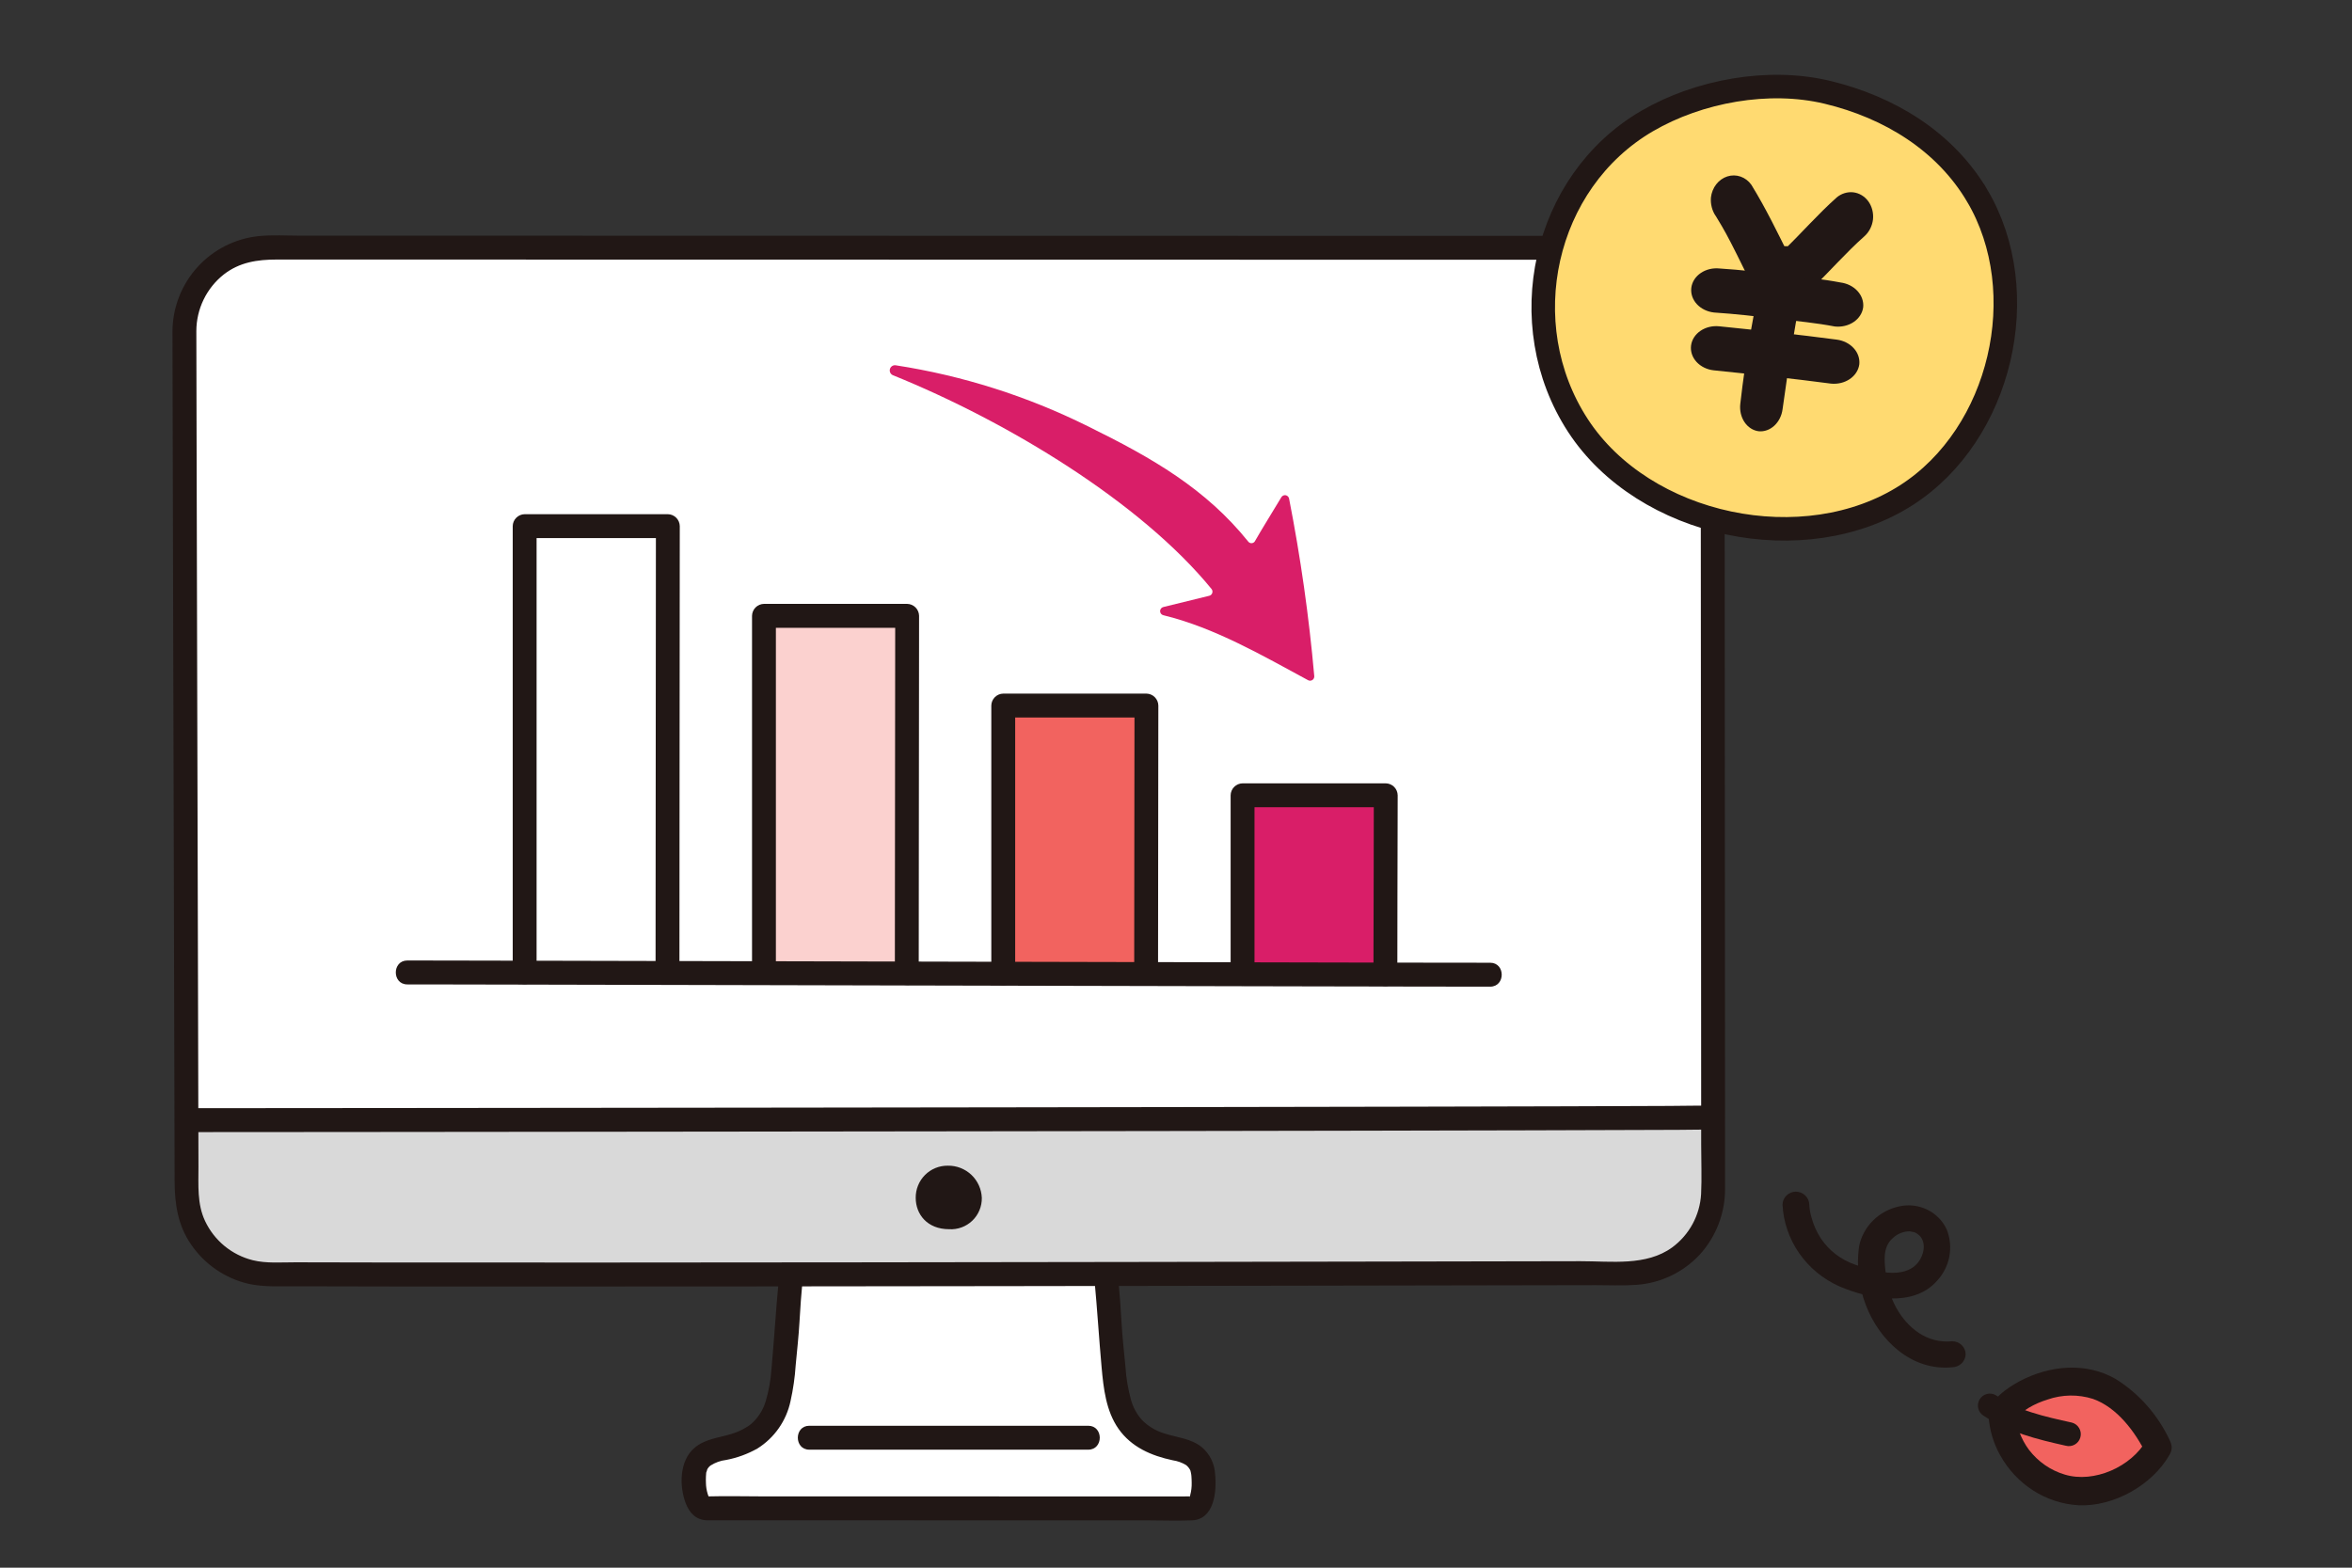 <svg width="300" height="200" viewBox="0 0 300 200" fill="none" xmlns="http://www.w3.org/2000/svg">
<rect x="0" y="0" width="300" height="200" fill="#333333" stroke="none"/>
<g clip-path="url(#clip0_1_13107)">
<path d="M28.366 33.283C30.077 32.173 32.073 31.585 34.112 31.589C68.432 31.595 171.906 31.616 207.864 31.62C209.253 31.619 210.629 31.893 211.913 32.426C213.197 32.959 214.363 33.74 215.346 34.725C216.329 35.71 217.109 36.879 217.641 38.166C218.173 39.453 218.447 40.833 218.448 42.226C218.46 63.621 218.493 113.997 218.507 142.568H218.292C215.336 142.74 38.727 142.905 23.824 142.905H23.775C23.706 114.973 23.563 65.553 23.521 42.227C23.517 40.449 23.958 38.697 24.804 37.135C25.651 35.572 26.875 34.248 28.366 33.283Z" fill="white"/>
<path d="M97.824 192.429H90.064C88.416 192.429 88.263 188.035 88.765 186.946C89.267 185.856 90.262 185.156 91.982 184.828C97.943 183.691 99.419 180.463 99.914 174.745C100.126 172.293 100.346 170.772 100.466 168.331C100.544 166.751 100.681 164.987 100.916 162.587C114.113 162.574 127.832 162.556 141.052 162.536C141.29 164.963 141.428 166.74 141.506 168.331C141.627 170.772 141.846 172.293 142.058 174.745C142.553 180.463 144.029 183.691 149.99 184.828C151.711 185.156 152.705 185.856 153.207 186.946C153.709 188.035 153.785 192.442 152.094 192.442L97.824 192.429Z" fill="white"/>
<path d="M29.627 161.433C31.09 162.171 32.704 162.558 34.341 162.562C68.232 162.693 173.261 162.48 207.943 162.42C210.748 162.417 213.437 161.297 215.419 159.306C217.401 157.316 218.513 154.617 218.512 151.805C218.512 149.096 218.512 145.988 218.505 142.566H218.289C215.334 142.738 38.724 142.903 23.822 142.903H23.775C23.782 146.263 23.789 149.312 23.795 151.967C23.798 153.932 24.345 155.857 25.375 157.528C26.405 159.199 27.877 160.551 29.627 161.433Z" fill="#D9D9D9"/>
<path d="M102.887 192.43H90.064C88.416 192.43 88.263 188.036 88.765 186.947C89.267 185.857 90.262 185.157 91.982 184.829C93.372 184.602 94.71 184.126 95.931 183.423C109.344 183.423 133.046 183.423 146.044 183.423C147.264 184.127 148.601 184.604 149.99 184.831C151.711 185.159 152.705 185.859 153.207 186.948C153.709 188.038 153.785 192.445 152.094 192.445L102.887 192.43Z" fill="white"/>
<path d="M139.6 163.257C139.951 166.981 140.175 170.716 140.511 174.442C140.752 177.118 141.075 180.01 142.661 182.273C144.31 184.625 146.856 185.719 149.586 186.298C150.184 186.385 150.759 186.59 151.278 186.902C151.477 187.059 151.645 187.253 151.771 187.474C151.867 187.607 151.917 187.943 151.804 187.512C151.832 187.616 151.868 187.718 151.89 187.823C151.919 187.95 151.941 188.073 151.96 188.2C151.914 187.895 151.96 188.222 151.965 188.299C151.983 188.593 152.002 188.885 152 189.18C152.012 189.695 151.952 190.209 151.821 190.707C151.785 190.863 151.777 191.093 151.661 191.098L151.761 190.982L151.685 191.066L151.827 190.965C151.682 191.048 151.708 191.039 151.905 190.939C152.088 190.811 152.095 190.921 151.852 190.91C151.563 190.897 151.27 190.91 150.98 190.91H147.819H137.356L109.351 190.904H97.307C95.002 190.904 92.687 190.841 90.383 190.904C90.144 190.911 90.024 190.804 90.26 190.934C90.446 191.035 90.439 190.938 90.493 191.094C90.453 190.977 90.356 190.862 90.303 190.746C90.413 190.995 90.273 190.619 90.257 190.559C90.123 190.112 90.05 189.649 90.043 189.182C90.031 188.914 90.031 188.646 90.043 188.377C90.049 188.23 90.061 188.083 90.073 187.936C90.107 187.546 90.017 188.143 90.094 187.828C90.121 187.713 90.299 187.302 90.161 187.557C90.265 187.323 90.427 187.119 90.63 186.965C91.23 186.583 91.908 186.34 92.614 186.256C94.021 185.991 95.375 185.495 96.621 184.789C97.689 184.118 98.612 183.239 99.334 182.204C100.057 181.169 100.566 179.999 100.83 178.764C101.169 177.246 101.39 175.704 101.492 174.152C101.661 172.312 101.872 170.477 101.975 168.632C102.074 166.838 102.208 165.048 102.376 163.26C102.373 162.856 102.211 162.469 101.927 162.184C101.642 161.898 101.257 161.737 100.854 161.734C100.453 161.742 100.07 161.905 99.787 162.19C99.503 162.474 99.34 162.858 99.332 163.26C98.971 167.084 98.742 170.919 98.395 174.746C98.302 176.09 98.062 177.42 97.681 178.711C97.404 179.69 96.887 180.585 96.178 181.313C95.86 181.649 95.492 181.933 95.086 182.154C94.513 182.496 93.898 182.763 93.257 182.947C91.608 183.456 89.905 183.563 88.546 184.746C86.653 186.393 86.626 189.591 87.468 191.792C87.94 193.025 88.787 193.907 90.162 193.954C90.493 193.966 90.827 193.954 91.158 193.954H94.577H105.616L134.546 193.959H146.23C148.162 193.959 150.114 194.038 152.046 193.959C154.886 193.846 155.217 190.249 154.988 188.07C154.957 187.409 154.79 186.761 154.497 186.168C154.204 185.575 153.792 185.048 153.287 184.622C151.892 183.497 150.17 183.411 148.531 182.877C147.46 182.561 146.484 181.981 145.692 181.192C145.005 180.436 144.509 179.526 144.247 178.537C143.878 177.197 143.647 175.822 143.558 174.435C143.387 172.546 143.163 170.663 143.056 168.769C142.952 166.925 142.82 165.088 142.647 163.25C142.637 162.849 142.473 162.467 142.19 162.183C141.907 161.899 141.526 161.735 141.125 161.724C140.723 161.727 140.337 161.889 140.052 162.174C139.767 162.46 139.606 162.846 139.603 163.25L139.6 163.257Z" fill="#211715"/>
<path d="M103.234 184.945H138.806C140.765 184.945 140.768 181.893 138.806 181.893H103.234C101.275 181.893 101.272 184.945 103.234 184.945Z" fill="#211715"/>
<path d="M22 42.226C22.02 52.533 22.044 62.841 22.072 73.149C22.104 85.702 22.137 98.255 22.171 110.81C22.201 121.953 22.229 133.098 22.258 144.242C22.263 146.369 22.267 148.496 22.272 150.623C22.279 153.535 22.665 156.299 24.365 158.755C26.09 161.291 28.702 163.085 31.684 163.782C33.644 164.215 35.693 164.092 37.688 164.1C45.812 164.123 53.935 164.133 62.06 164.13C72.629 164.133 83.199 164.129 93.771 164.119C105.423 164.109 117.076 164.095 128.728 164.079C140.101 164.064 151.471 164.046 162.838 164.027C172.593 164.01 182.348 163.993 192.102 163.976L203.501 163.955C205.2 163.955 206.925 164.034 208.623 163.924C211.72 163.735 214.63 162.371 216.76 160.108C218.881 157.802 220.05 154.776 220.033 151.639C220.04 149.59 220.033 147.54 220.033 145.49C220.03 140.49 220.028 135.491 220.025 130.491C220.018 118.38 220.01 106.269 220.002 94.159C219.995 82.436 219.987 70.713 219.98 58.99C219.977 54.386 219.974 49.782 219.971 45.177C219.971 42.723 220.085 40.26 219.18 37.928C218.089 35.061 215.961 32.711 213.219 31.347C209.383 29.495 204.72 30.092 200.568 30.092L188.064 30.089L157.379 30.084L122.462 30.078L87.444 30.071L56.467 30.064H43.742H38.278C36.542 30.064 34.754 29.948 33.026 30.119C30.024 30.421 27.239 31.824 25.204 34.058C23.17 36.292 22.029 39.2 22 42.226C21.979 44.19 25.023 44.192 25.044 42.226C25.048 40.838 25.364 39.47 25.969 38.222C26.573 36.975 27.451 35.88 28.536 35.02C30.55 33.447 32.831 33.112 35.301 33.112H45.8L73.434 33.117L106.579 33.123L141.539 33.129L174.129 33.135L200.65 33.139H205.83C208.126 33.139 210.299 33.148 212.362 34.335C213.547 35.021 214.565 35.965 215.339 37.097C216.113 38.23 216.624 39.521 216.834 40.878C217.133 42.837 216.925 44.967 216.927 46.948L216.946 77.786C216.954 89.975 216.962 102.165 216.969 114.354C216.976 124.926 216.982 135.497 216.988 146.068C216.988 148.153 217.079 150.262 216.977 152.345C216.898 153.678 216.528 154.977 215.892 156.15C215.257 157.323 214.371 158.341 213.299 159.132C209.983 161.558 205.482 160.892 201.599 160.899L176.076 160.945C165.45 160.963 154.823 160.981 144.196 160.998C132.715 161.015 121.233 161.03 109.751 161.044C98.667 161.056 87.582 161.064 76.498 161.07C67.157 161.073 57.817 161.07 48.478 161.062C44.881 161.057 41.285 161.05 37.69 161.041C35.899 161.036 33.987 161.207 32.24 160.774C30.921 160.444 29.69 159.825 28.638 158.961C27.586 158.096 26.739 157.008 26.158 155.775C25.128 153.59 25.319 151.197 25.314 148.848L25.298 142.388L25.258 126.682C25.226 114.48 25.194 102.278 25.161 90.076C25.13 78.495 25.101 66.915 25.073 55.335C25.062 50.964 25.052 46.594 25.044 42.226C25.04 40.262 21.996 40.258 22 42.226Z" fill="#211715"/>
<path d="M23.776 144.43C26.655 144.43 29.534 144.428 32.414 144.425L48.514 144.412C55.703 144.406 62.893 144.399 70.083 144.391C78.518 144.383 86.954 144.373 95.39 144.363C104.381 144.353 113.372 144.342 122.363 144.33C131.313 144.318 140.263 144.306 149.212 144.292C157.495 144.278 165.777 144.264 174.061 144.249C181.05 144.235 188.04 144.22 195.029 144.203C200.115 144.19 205.201 144.174 210.286 144.154C212.801 144.143 215.317 144.15 217.832 144.105C218.056 144.1 218.28 144.093 218.504 144.093C220.462 144.093 220.466 141.041 218.504 141.041C216.639 141.041 214.773 141.081 212.908 141.09C208.389 141.113 203.87 141.129 199.351 141.139C192.772 141.157 186.194 141.173 179.615 141.186C171.558 141.202 163.501 141.217 155.445 141.229C146.599 141.244 137.752 141.257 128.906 141.269C119.868 141.282 110.83 141.293 101.791 141.304C93.187 141.314 84.584 141.324 75.981 141.333C68.438 141.341 60.894 141.349 53.349 141.356L35.72 141.371C32.184 141.374 28.648 141.376 25.112 141.378H23.776C21.817 141.378 21.814 144.43 23.776 144.43Z" fill="#211715"/>
<path d="M125.232 152.825C125.24 153.367 125.136 153.906 124.927 154.406C124.718 154.907 124.408 155.359 124.016 155.734C123.625 156.108 123.161 156.398 122.652 156.585C122.144 156.771 121.603 156.851 121.063 156.818C118.251 156.818 116.801 154.892 116.801 152.823C116.794 152.281 116.894 151.744 117.098 151.242C117.301 150.74 117.602 150.284 117.984 149.901C118.366 149.518 118.821 149.215 119.321 149.011C119.822 148.808 120.358 148.706 120.898 148.714C122.013 148.695 123.092 149.115 123.902 149.883C124.712 150.651 125.189 151.707 125.232 152.825Z" fill="#211715"/>
<path d="M176.75 104.033C176.738 109.637 176.71 122.511 176.71 124.331L158.491 124.294V101.46H176.755C176.755 101.621 176.753 102.584 176.75 104.033Z" fill="#D91E68"/>
<path d="M146.223 93.395C146.223 91.43 146.227 90.165 146.227 90.015H127.966V124.227L146.191 124.268C146.189 122.022 146.213 101.604 146.223 93.395Z" fill="#F2635F"/>
<path d="M115.702 82.286C115.702 80.083 115.706 78.704 115.706 78.569H97.442V124.159C103.32 124.173 109.459 124.187 115.661 124.202C115.664 121.31 115.691 92.664 115.702 82.286Z" fill="#FBD1CF"/>
<path d="M85.178 74.625C85.182 70.207 85.184 67.301 85.184 67.122H66.921V124.086C72.101 124.097 78.304 124.111 85.14 124.127C85.14 120.795 85.166 89.331 85.178 74.625Z" fill="white"/>
<path d="M178.232 124.338C178.232 117.682 178.256 111.026 178.27 104.372C178.27 103.402 178.272 102.432 178.276 101.462C178.27 101.059 178.108 100.674 177.824 100.389C177.54 100.104 177.156 99.942 176.754 99.936H158.491C158.089 99.942 157.705 100.104 157.421 100.389C157.137 100.674 156.974 101.059 156.969 101.462V124.302C156.969 126.266 160.013 126.269 160.013 124.302V101.46L158.491 102.986H176.754L175.232 101.46C175.232 107.862 175.205 114.265 175.193 120.667C175.193 121.89 175.191 123.114 175.188 124.338C175.188 126.302 178.232 126.305 178.232 124.338Z" fill="#211715"/>
<path d="M147.71 124.274C147.71 120.091 147.714 115.909 147.723 111.727C147.729 105.904 147.736 100.081 147.743 94.259C147.743 92.844 147.745 91.429 147.748 90.014C147.742 89.611 147.58 89.227 147.296 88.942C147.012 88.657 146.628 88.494 146.226 88.488H127.965C127.563 88.494 127.18 88.657 126.895 88.942C126.611 89.227 126.449 89.611 126.443 90.014V124.235C126.443 126.2 129.487 126.203 129.487 124.235V90.014L127.965 91.54H146.229L144.707 90.014C144.707 93.73 144.702 97.445 144.693 101.159C144.687 107.112 144.68 113.065 144.673 119.019C144.673 120.77 144.672 122.522 144.669 124.274C144.669 126.238 147.713 126.241 147.713 124.274H147.71Z" fill="#211715"/>
<path d="M117.185 124.202C117.185 118.607 117.19 113.011 117.199 107.416C117.208 99.655 117.216 91.895 117.224 84.136C117.224 82.279 117.225 80.423 117.229 78.567C117.223 78.164 117.061 77.779 116.777 77.494C116.493 77.209 116.109 77.047 115.707 77.041H97.444C97.042 77.047 96.658 77.209 96.374 77.494C96.09 77.779 95.928 78.164 95.922 78.567V124.157C95.922 126.121 98.966 126.124 98.966 124.157V78.567L97.444 80.093H115.707L114.185 78.567C114.185 83.52 114.18 88.474 114.17 93.427C114.162 101.366 114.154 109.306 114.146 117.245C114.146 119.565 114.144 121.883 114.141 124.202C114.141 126.166 117.185 126.169 117.185 124.202V124.202Z" fill="#211715"/>
<path d="M86.661 124.134C86.661 117.138 86.666 110.141 86.676 103.143C86.684 93.431 86.692 83.718 86.7 74.006C86.7 71.713 86.702 69.419 86.706 67.125C86.7 66.722 86.538 66.337 86.254 66.052C85.969 65.767 85.586 65.604 85.184 65.599H66.92C66.519 65.604 66.135 65.767 65.851 66.052C65.566 66.337 65.404 66.722 65.398 67.125V124.09C65.398 126.054 68.442 126.057 68.442 124.09V67.125L66.92 68.651H85.184L83.662 67.125C83.662 73.28 83.657 79.435 83.647 85.591C83.638 95.538 83.63 105.486 83.623 115.434C83.623 118.334 83.621 121.234 83.618 124.134C83.618 126.099 86.661 126.102 86.661 124.134Z" fill="#211715"/>
<path d="M51.955 125.588C53.891 125.588 55.826 125.59 57.761 125.596C61.246 125.602 64.732 125.609 68.217 125.616L82.161 125.647L98.649 125.685L116.527 125.726L134.711 125.767L152.114 125.806L167.577 125.839C171.775 125.847 175.973 125.855 180.171 125.862C183.022 125.867 185.873 125.871 188.725 125.874H190.075C192.034 125.874 192.037 122.822 190.075 122.822C187.607 122.822 185.139 122.819 182.671 122.814C178.768 122.808 174.865 122.802 170.963 122.794L156.116 122.762L139.07 122.725L120.976 122.684L102.922 122.642L85.997 122.604L71.352 122.571C67.543 122.563 63.735 122.555 59.926 122.548C57.58 122.543 55.234 122.539 52.887 122.536H51.955C49.997 122.536 49.994 125.588 51.955 125.588Z" fill="#211715"/>
<path d="M227.362 153.684C227.475 155.906 228.213 158.054 229.497 159.896C230.781 161.737 232.56 163.199 234.641 164.123C238.415 165.719 244.017 166.861 247.077 163.395C247.877 162.527 248.417 161.462 248.637 160.316C248.857 159.17 248.749 157.987 248.324 156.896C247.833 155.79 246.959 154.886 245.855 154.339C244.75 153.792 243.484 153.637 242.275 153.901C240.993 154.169 239.821 154.798 238.905 155.71C237.989 156.622 237.369 157.776 237.122 159.028C236.778 161.547 237.075 164.109 237.988 166.49C239.678 170.945 243.789 174.942 249.015 174.432C249.464 174.421 249.891 174.242 250.208 173.933C250.525 173.625 250.709 173.209 250.721 172.773C250.718 172.334 250.537 171.914 250.218 171.603C249.899 171.293 249.466 171.117 249.015 171.114C245.815 171.426 243.351 169.473 241.878 166.863C241.149 165.523 240.695 164.058 240.541 162.55C240.351 160.942 240.081 159.073 241.486 157.9C242.055 157.381 242.804 157.091 243.584 157.087C243.742 157.097 244.315 157.256 244.093 157.166C244.42 157.287 244.711 157.487 244.939 157.746C245.714 158.687 245.365 160.158 244.664 161.045C242.844 163.352 238.878 162.147 236.552 161.316C234.805 160.698 233.309 159.549 232.286 158.039C231.738 157.218 231.329 156.317 231.074 155.369C230.905 154.821 230.806 154.255 230.778 153.683C230.768 153.246 230.585 152.83 230.267 152.521C229.949 152.212 229.521 152.034 229.072 152.024C228.621 152.028 228.189 152.204 227.87 152.514C227.551 152.824 227.37 153.244 227.366 153.683L227.362 153.684Z" fill="#211715"/>
<path d="M275.054 184.624C273.895 182.232 270.731 177.457 266.203 176.591C262.286 175.841 257.338 177.784 255.588 180.518C255.766 182.74 256.628 184.844 258.048 186.522C259.467 188.199 261.368 189.362 263.473 189.839C268.516 191.124 273.605 187.291 275.054 184.624Z" fill="#F2635F"/>
<path d="M253.038 180.634C256.214 182.721 259.823 183.622 263.482 184.437C263.674 184.491 263.876 184.505 264.074 184.48C264.273 184.456 264.464 184.392 264.638 184.293C264.812 184.194 264.965 184.062 265.088 183.904C265.21 183.745 265.301 183.565 265.354 183.371C265.407 183.178 265.422 182.976 265.397 182.777C265.373 182.578 265.309 182.386 265.21 182.212C265.112 182.038 264.98 181.884 264.822 181.761C264.664 181.638 264.484 181.547 264.291 181.494C262.556 181.109 260.813 180.731 259.119 180.183C257.51 179.673 255.979 178.938 254.575 177.999C254.402 177.898 254.211 177.831 254.013 177.804C253.815 177.777 253.614 177.789 253.42 177.84C253.227 177.891 253.046 177.979 252.886 178.1C252.727 178.221 252.593 178.373 252.492 178.546C252.391 178.719 252.325 178.91 252.298 179.109C252.271 179.307 252.283 179.509 252.334 179.703C252.385 179.897 252.473 180.079 252.594 180.239C252.714 180.398 252.865 180.532 253.038 180.634Z" fill="#211715"/>
<path d="M276.753 183.746C275.234 180.503 272.84 177.786 269.861 175.928C266.073 173.738 261.426 174.19 257.65 176.186C256.178 176.965 253.566 178.658 253.643 180.626C253.754 182.395 254.258 184.113 255.118 185.646C256.143 187.492 257.596 189.043 259.346 190.16C261.095 191.276 263.086 191.921 265.136 192.037C269.522 192.238 274.524 189.519 276.753 185.55C277.873 183.556 274.892 181.752 273.773 183.743C271.887 187.099 267.096 189.273 263.335 188.112C261.548 187.578 259.965 186.481 258.806 184.973C258.287 184.28 257.872 183.511 257.572 182.691C257.309 181.966 257.143 181.206 257.08 180.434L256.844 181.338C257.766 179.955 259.585 179.04 261.167 178.549C263.042 177.897 265.066 177.868 266.957 178.465C270.028 179.55 272.349 182.652 273.771 185.549C274.779 187.608 277.756 185.798 276.753 183.746Z" fill="#211715"/>
<path d="M166.848 86.776C161.126 83.687 154.914 80.066 148.392 78.49C148.273 78.464 148.166 78.398 148.09 78.302C148.013 78.207 147.971 78.088 147.971 77.966C147.971 77.843 148.013 77.725 148.09 77.629C148.166 77.534 148.273 77.468 148.392 77.441L154.234 76.009C154.323 75.988 154.406 75.944 154.474 75.883C154.541 75.821 154.593 75.743 154.622 75.656C154.652 75.57 154.659 75.477 154.644 75.386C154.628 75.296 154.589 75.211 154.532 75.14C145.514 64.093 128.564 53.805 113.9 47.872C113.749 47.81 113.627 47.696 113.555 47.549C113.484 47.403 113.469 47.235 113.513 47.078C113.557 46.921 113.658 46.786 113.795 46.699C113.932 46.611 114.097 46.578 114.257 46.604C122.76 47.916 131.01 50.532 138.718 54.361C147.043 58.451 153.806 62.37 159.218 69.1C159.269 69.167 159.337 69.22 159.414 69.254C159.491 69.289 159.575 69.304 159.659 69.298C159.743 69.292 159.825 69.265 159.896 69.221C159.968 69.176 160.027 69.114 160.069 69.04C160.933 67.515 162.24 65.439 163.434 63.439C163.489 63.346 163.571 63.271 163.668 63.224C163.766 63.178 163.876 63.163 163.982 63.18C164.089 63.197 164.188 63.247 164.266 63.322C164.345 63.396 164.399 63.493 164.421 63.599C165.89 71.089 166.963 78.651 167.636 86.254C167.645 86.351 167.627 86.448 167.585 86.536C167.544 86.623 167.479 86.698 167.398 86.751C167.317 86.805 167.223 86.836 167.127 86.84C167.03 86.844 166.934 86.823 166.848 86.776Z" fill="#D91E68"/>
</g>
<path d="M252.197 24.968L252.198 24.968C259.484 37.293 255.265 55.393 243.185 63.158C236.711 67.319 228.354 68.38 220.497 66.72C212.639 65.059 205.455 60.713 201.267 54.284C192.83 41.328 196.825 23.185 210.084 15.446C216.7 11.587 225.607 9.984 233.067 11.772C241.077 13.691 248.131 18.089 252.197 24.968Z" fill="#FFDA71" stroke="#211715" stroke-width="3"/>
<path d="M234.258 25.207C231.915 27.285 229.83 29.693 227.569 31.872C226.978 32.409 226.59 33.166 226.482 33.994C226.391 34.826 226.601 35.659 227.067 36.316C227.539 36.969 228.231 37.387 228.992 37.478C229.753 37.569 230.519 37.326 231.124 36.802C233.386 34.623 235.471 32.215 237.812 30.138C238.408 29.604 238.797 28.845 238.9 28.015C238.99 27.183 238.78 26.35 238.314 25.693C237.84 25.042 237.147 24.626 236.386 24.535C235.625 24.452 234.861 24.692 234.251 25.206L234.258 25.207Z" fill="#211715"/>
<path d="M218.827 27.52C219.367 28.394 219.88 29.285 220.377 30.19L220 29.501C221.074 31.47 222.044 33.499 223.043 35.514C223.359 36.25 223.91 36.834 224.594 37.157C225.316 37.464 226.124 37.445 226.841 37.105C227.531 36.766 228.077 36.151 228.367 35.388C228.517 34.997 228.593 34.578 228.59 34.157C228.587 33.736 228.506 33.32 228.351 32.936C226.772 29.758 225.233 26.564 223.381 23.565C223.03 23.076 222.552 22.715 222.009 22.527C221.465 22.338 220.88 22.331 220.328 22.506C219.777 22.682 219.283 23.031 218.909 23.511C218.536 23.99 218.3 24.578 218.231 25.2C218.166 26.03 218.373 26.853 218.816 27.523L218.827 27.52Z" fill="#211715"/>
<path d="M218.628 39.869C221.355 40.045 224.063 40.365 226.773 40.679C229.194 40.961 231.656 41.198 234.041 41.653C234.903 41.744 235.768 41.536 236.444 41.076C237.121 40.616 237.555 39.94 237.652 39.197C237.724 38.455 237.464 37.714 236.925 37.126C236.386 36.538 235.609 36.148 234.755 36.037C232.366 35.582 229.908 35.345 227.487 35.063C224.778 34.749 222.069 34.425 219.342 34.253C218.479 34.16 217.613 34.366 216.936 34.827C216.259 35.287 215.825 35.964 215.73 36.709C215.636 37.454 215.888 38.205 216.431 38.797C216.974 39.39 217.765 39.775 218.628 39.869Z" fill="#211715"/>
<path d="M218.593 47.246C223.585 47.76 228.572 48.279 233.544 48.941C234.406 49.027 235.267 48.818 235.943 48.359C236.618 47.9 237.054 47.226 237.156 46.484C237.234 45.742 236.975 44.999 236.435 44.41C235.895 43.821 235.115 43.432 234.258 43.325C229.286 42.663 224.299 42.144 219.307 41.63C218.444 41.537 217.578 41.743 216.901 42.204C216.224 42.664 215.79 43.341 215.695 44.086C215.601 44.831 215.853 45.582 216.396 46.175C216.939 46.767 217.73 47.152 218.593 47.246Z" fill="#211715"/>
<path d="M225.14 33.409C223.725 39.378 222.667 45.441 221.972 51.557C221.885 52.387 222.081 53.215 222.52 53.863C222.958 54.51 223.603 54.925 224.316 55.017C225.029 55.087 225.746 54.833 226.315 54.308C226.884 53.783 227.262 53.029 227.369 52.203C227.756 49.377 228.176 46.557 228.63 43.742C228.888 42.153 229.157 40.566 229.457 38.984C229.588 38.281 229.729 37.578 229.877 36.878C229.909 36.723 230.133 35.707 230.008 36.268C229.883 36.83 230.005 36.294 230.035 36.169C230.075 36.014 230.114 35.857 230.154 35.701C230.42 34.919 230.417 34.057 230.147 33.294C229.876 32.531 229.359 31.927 228.703 31.608C228.038 31.315 227.292 31.338 226.625 31.673C225.959 32.008 225.425 32.629 225.137 33.402L225.14 33.409Z" fill="#211715"/>
<defs>
<clipPath id="clip0_1_13107">
<rect width="255" height="164" fill="white" transform="translate(22 30)"/>
</clipPath>
</defs>
</svg>
